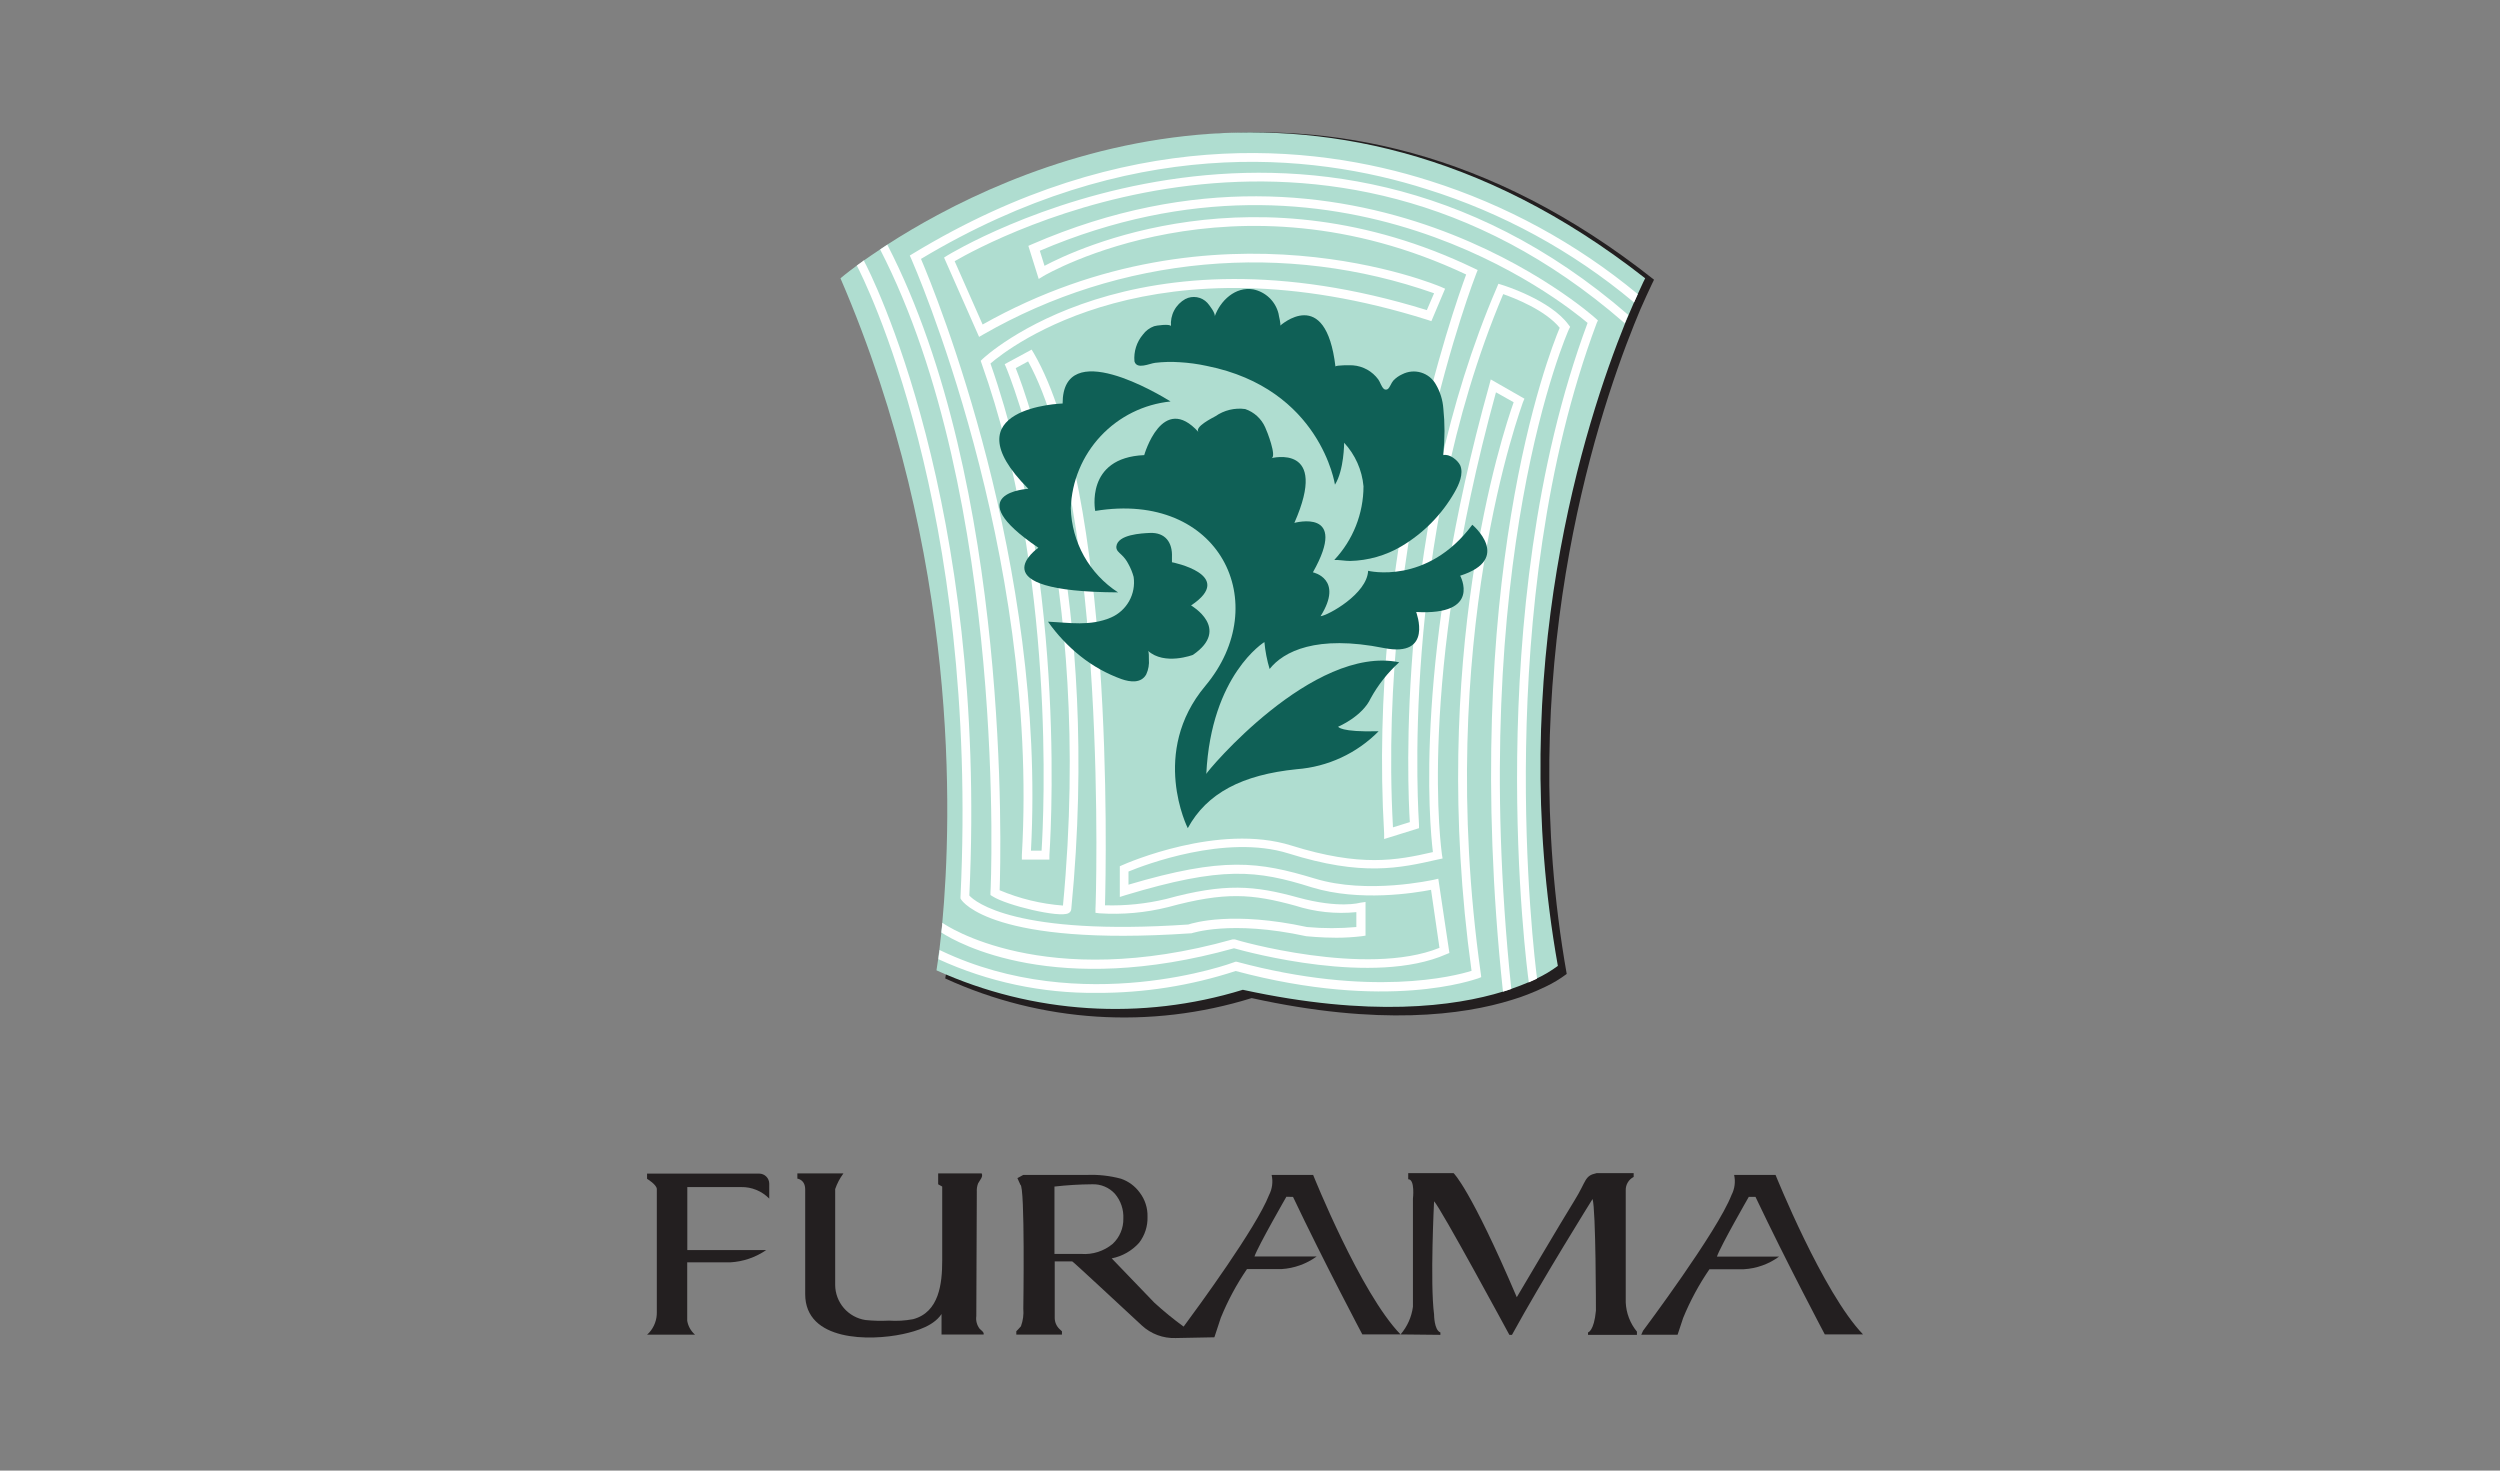 <svg width="170" height="100" viewBox="0 0 170 100" fill="none" xmlns="http://www.w3.org/2000/svg">
<rect x="0" y="0" width="170" height="100" fill="#808080" stroke="none"/>
<path d="M112.474 19.02C112.474 19.02 112.285 19.398 111.964 20.102C111.884 20.279 111.804 20.474 111.707 20.675C111.609 20.875 111.478 21.196 111.352 21.505C111.277 21.694 111.197 21.889 111.117 22.078C108.414 28.806 102.94 45.836 106.536 66.227C106.089 66.563 105.61 66.853 105.104 67.092C104.933 67.177 104.732 67.269 104.532 67.355C104.194 67.504 103.81 67.653 103.386 67.807C103.197 67.87 103.003 67.933 102.814 67.991C99.493 69.027 93.795 69.783 85.114 67.87C78.241 70.009 70.82 69.534 64.276 66.536C64.276 66.536 64.328 66.256 64.396 65.729C64.396 65.551 64.454 65.339 64.482 65.105C64.517 64.761 64.562 64.372 64.614 63.925C64.614 63.713 64.654 63.495 64.671 63.255C65.33 56.069 65.874 38.019 57.754 18.98C57.754 18.98 58.132 18.648 58.865 18.109L59.363 17.748C59.678 17.525 60.039 17.267 60.44 17.004L60.938 16.672C68.76 11.598 89.947 1.165 112.474 19.02Z" fill="#231F20"/>
<path d="M111.872 18.924C111.872 18.924 111.683 19.29 111.369 19.994C111.288 20.166 111.202 20.361 111.111 20.567C111.019 20.773 110.882 21.088 110.756 21.392C110.676 21.581 110.601 21.77 110.515 21.964C107.818 28.63 102.344 45.488 105.934 65.679C105.49 66.011 105.012 66.297 104.508 66.532C104.331 66.618 104.136 66.704 103.936 66.795C103.604 66.938 103.22 67.087 102.791 67.236C102.607 67.305 102.407 67.362 102.218 67.425C98.897 68.45 93.193 69.195 84.512 67.305C77.64 69.421 70.23 68.95 63.68 65.982C63.68 65.982 63.726 65.707 63.8 65.186C63.8 65.003 63.852 64.797 63.881 64.562C63.915 64.23 63.967 63.84 64.012 63.417C64.012 63.211 64.058 62.993 64.075 62.758C64.734 55.64 65.278 37.769 57.152 18.924C57.152 18.924 57.536 18.592 58.263 18.059L58.761 17.698C59.082 17.481 59.437 17.229 59.838 16.965L60.336 16.633C68.164 11.577 89.345 1.241 111.872 18.924Z" fill="#AFDDD0"/>
<path d="M92.472 61.389C92.472 61.389 91.069 61.801 88.258 61.029C85.303 60.215 83.305 60.032 79.296 61.132C77.936 61.458 76.538 61.602 75.139 61.561C75.225 58.469 75.74 33.428 70.3 24.02L70.151 23.773L68.319 24.764L68.428 25.016C68.485 25.154 74.412 39.234 72.282 61.578C70.799 61.466 69.345 61.114 67.975 60.536C68.061 58.142 68.743 32.935 60.348 16.661V16.633L59.85 16.965C68.525 33.834 67.386 60.422 67.351 60.691V60.862L67.5 60.954C68.439 61.561 72.041 62.431 72.654 62.099C72.71 62.073 72.758 62.032 72.792 61.98C72.826 61.929 72.846 61.869 72.848 61.807C74.898 40.855 69.871 27.043 69.069 25.033L69.911 24.575C75.351 34.464 74.526 61.544 74.492 61.796V62.071L74.761 62.105C76.325 62.208 77.896 62.067 79.416 61.687C83.322 60.622 85.143 60.782 88.075 61.584C89.415 62.015 90.831 62.165 92.232 62.025V63.038C91.116 63.139 89.993 63.139 88.876 63.038C83.854 61.95 81.18 62.741 80.802 62.867C69.069 63.657 66.298 61.321 65.914 60.897C67.174 34.086 59.145 18.465 58.762 17.767V17.698L58.264 18.059C58.716 18.918 66.59 34.43 65.313 61.006V61.092L65.364 61.177C65.45 61.309 67.552 64.373 80.928 63.468H81.003C81.037 63.468 83.66 62.54 88.825 63.663C88.876 63.663 89.787 63.766 90.88 63.766C91.455 63.765 92.028 63.73 92.598 63.663L92.856 63.623V61.332L92.472 61.389Z" fill="white"/>
<path d="M97.225 12.298C89.157 9.727 76.513 8.496 62.089 17.24L61.865 17.377L61.974 17.618C62.054 17.812 70.689 37.362 69.487 58.142V58.452H71.359V58.177C71.359 57.999 72.716 40.047 67.351 24.718C68.628 23.619 78.5 15.9 97.076 21.752L97.334 21.838L98.267 19.633L97.998 19.513C97.849 19.45 82.823 13.054 66.818 22.067L64.917 17.761C67.391 16.323 89.918 4.109 110.401 21.912L110.481 21.987C110.567 21.775 110.641 21.586 110.722 21.414C88.83 2.432 64.654 17.234 64.413 17.377L64.196 17.515L66.578 22.909L66.864 22.743C71.472 20.099 76.595 18.48 81.885 17.997C87.175 17.514 92.507 18.177 97.517 19.942L97.025 21.088C76.983 14.88 66.921 24.306 66.83 24.398L66.687 24.535L66.75 24.718C71.806 38.931 70.976 55.514 70.827 57.844H70.105C71.147 38.301 63.612 19.919 62.627 17.606C76.742 9.143 89.111 10.345 97.019 12.865C102.145 14.465 106.907 17.058 111.031 20.498L111.111 20.572C111.203 20.36 111.289 20.166 111.369 20C107.195 16.544 102.392 13.929 97.225 12.298V12.298Z" fill="white"/>
<path d="M108.66 21.792L108.511 21.655C108.351 21.506 92.214 7.059 70.174 16.61L69.928 16.719L70.632 18.969L70.959 18.769C71.084 18.694 83.888 11.21 99.699 18.666C98.857 20.956 92.993 37.499 94.121 56.671V57.054L96.492 56.316V56.075C96.492 55.886 95.072 36.91 102.218 20C102.957 20.258 105.081 21.082 106.06 22.29C105.322 24.054 99.246 39.544 102.195 67.373C102.195 67.373 102.195 67.419 102.195 67.436C102.396 67.373 102.596 67.316 102.768 67.247C99.716 37.992 106.622 22.531 106.69 22.382L106.77 22.227L106.662 22.084C105.442 20.407 102.281 19.416 102.149 19.376L101.892 19.296L101.789 19.542C94.877 35.604 95.725 53.619 95.868 55.904L94.722 56.259C93.617 36.016 100.311 18.797 100.38 18.62L100.483 18.362L100.231 18.242C85.44 11.136 73.152 16.942 71.027 18.076L70.707 17.051C91.081 8.353 106.289 20.55 107.956 21.958C100.638 41.645 103.844 65.987 103.947 66.703C103.947 66.743 103.947 66.772 103.947 66.806C104.159 66.715 104.354 66.629 104.52 66.543C104.308 64.905 101.388 41.153 108.58 21.958L108.66 21.792Z" fill="white"/>
<path d="M103.662 27.112L101.371 25.801L101.274 26.173C96.12 44.623 97.208 56.047 97.437 57.942C94.946 58.515 92.513 58.967 87.811 57.496C82.892 55.95 76.594 58.704 76.33 58.824L76.147 58.904V60.994L76.525 60.874C83.116 58.887 85.452 59.156 89.214 60.342C92.45 61.332 96.195 60.725 97.311 60.508L97.884 64.453C92.902 66.469 84.072 63.938 83.975 63.88H83.9H83.814C70.959 67.494 64.231 62.85 64.162 62.804L64.076 62.752C64.076 62.987 64.03 63.205 64.013 63.411C65.158 64.161 71.823 67.86 83.912 64.482C84.902 64.762 93.417 67.064 98.348 64.888L98.559 64.802L97.804 59.752L97.489 59.826C97.443 59.826 92.993 60.851 89.386 59.735C85.578 58.589 83.19 58.246 76.737 60.158V59.265C77.802 58.824 83.356 56.7 87.617 58.034C92.633 59.609 95.158 59.042 97.821 58.435L98.096 58.377L98.05 58.097C98.05 57.982 96.286 46.467 101.726 26.677L102.929 27.353C102.19 29.443 97.116 44.737 100.065 66.016C98.92 66.383 93.194 67.849 84.095 65.398H84.003L83.917 65.432C83.814 65.478 73.61 69.234 63.979 64.642L63.893 64.602C63.864 64.837 63.835 65.043 63.812 65.226C67.191 66.772 70.869 67.554 74.584 67.517C77.79 67.527 80.978 67.025 84.026 66.028C94.334 68.788 100.26 66.6 100.506 66.532L100.724 66.446L100.695 66.211C97.483 43.432 103.524 27.513 103.558 27.358L103.662 27.112Z" fill="white"/>
<path d="M76.026 40.282C66.291 40.236 70.609 37.247 70.609 37.247C65.089 33.502 69.927 33.239 69.927 33.239C64.39 27.684 72.258 27.438 72.258 27.438C72.258 22.857 78.849 26.831 79.599 27.3C77.782 27.485 76.093 28.322 74.846 29.655C73.598 30.989 72.876 32.73 72.814 34.556C72.844 35.699 73.153 36.818 73.712 37.816C74.272 38.813 75.066 39.66 76.026 40.282Z" fill="#0F6056"/>
<path d="M90.777 32.958C90.777 32.958 89.809 26.435 82.067 24.884C81.459 24.751 80.84 24.667 80.218 24.631C79.661 24.593 79.101 24.607 78.546 24.672C78.151 24.723 77.309 25.147 77.143 24.574C77.113 24.248 77.149 23.919 77.247 23.607C77.345 23.294 77.505 23.004 77.716 22.753C77.909 22.491 78.176 22.292 78.483 22.181C78.603 22.135 79.594 22.003 79.628 22.181C79.595 21.811 79.669 21.439 79.843 21.111C80.017 20.782 80.283 20.512 80.607 20.331C80.85 20.207 81.126 20.166 81.395 20.212C81.663 20.258 81.909 20.391 82.096 20.589C82.222 20.732 82.669 21.299 82.6 21.516C82.984 20.44 84.003 19.472 85.223 19.678C85.636 19.763 86.018 19.963 86.322 20.256C86.626 20.549 86.841 20.923 86.941 21.333C86.941 21.425 87.135 22.106 87.044 22.152C87.044 22.152 90.147 19.323 90.811 24.929C90.811 24.82 91.882 24.832 92.003 24.843C92.341 24.87 92.669 24.969 92.966 25.134C93.262 25.299 93.52 25.526 93.721 25.8C93.858 25.989 93.927 26.292 94.11 26.453C94.148 26.48 94.194 26.495 94.242 26.495C94.289 26.495 94.335 26.48 94.373 26.453C94.522 26.332 94.602 26.04 94.746 25.88C94.917 25.698 95.124 25.552 95.352 25.45C95.75 25.246 96.212 25.204 96.639 25.335C97.067 25.465 97.427 25.757 97.643 26.149C97.934 26.647 98.106 27.206 98.147 27.781C98.253 28.797 98.253 29.822 98.147 30.839V30.948C98.559 30.845 99.12 31.285 99.292 31.64C99.544 32.213 99.206 32.963 98.914 33.467C98.045 34.991 96.794 36.262 95.284 37.155C94.229 37.777 93.032 38.118 91.808 38.145C91.447 38.145 91.081 38.065 90.731 38.077C92.006 36.72 92.716 34.928 92.718 33.066C92.618 31.961 92.155 30.921 91.401 30.106C91.401 30.106 91.401 31.967 90.777 32.958Z" fill="#0F6056"/>
<path d="M71.264 42.275C72.712 42.338 74.127 42.602 75.553 41.989C76.075 41.761 76.508 41.367 76.786 40.868C77.063 40.37 77.169 39.794 77.087 39.229C77.004 38.921 76.883 38.625 76.727 38.347C76.609 38.115 76.452 37.906 76.263 37.729C76.079 37.557 75.885 37.414 75.913 37.156C76.005 36.343 77.631 36.263 78.204 36.24C79.24 36.2 79.739 36.887 79.693 37.889C79.693 37.889 79.693 38.238 79.693 38.233C79.693 38.227 84.096 39.103 80.993 41.17C80.993 41.17 83.724 42.745 81.119 44.532C81.119 44.532 79.183 45.27 78.061 44.251C78.141 44.325 78.118 44.709 78.124 44.824C78.155 45.177 78.094 45.532 77.946 45.854C77.603 46.484 76.841 46.381 76.268 46.181C75.253 45.816 74.305 45.286 73.463 44.612C72.624 43.94 71.883 43.154 71.264 42.275V42.275Z" fill="#0F6056"/>
<path d="M74.475 34.744C74.475 34.744 73.759 31.119 77.807 30.948C77.807 30.948 79.033 26.641 81.507 29.39C81.18 29.035 82.463 28.411 82.652 28.302C83.241 27.892 83.962 27.718 84.673 27.815C84.972 27.917 85.248 28.079 85.481 28.292C85.715 28.505 85.902 28.764 86.03 29.052C86.15 29.293 86.838 31.056 86.46 31.154C86.46 31.154 90.411 30.129 88.017 35.557C88.017 35.557 91.762 34.515 89.277 38.918C89.277 38.918 91.401 39.354 89.798 41.902C90.308 41.85 92.959 40.39 93.033 38.815C93.033 38.815 97.042 39.812 100.117 35.683C100.117 35.683 102.894 38.002 99.292 39.148C99.292 39.148 100.781 41.867 96.297 41.615C96.297 41.615 97.506 44.742 94.104 44.066C89.523 43.15 87.278 44.295 86.334 45.492C86.155 44.895 86.036 44.281 85.979 43.66C85.979 43.66 82.36 45.876 82.028 52.627C82.028 52.501 89.266 43.837 95.146 45.034C94.369 45.735 93.715 46.562 93.211 47.479C92.638 48.727 90.995 49.415 90.995 49.415C90.995 49.415 91.121 49.798 93.749 49.724C92.265 51.23 90.286 52.147 88.178 52.306C84.461 52.684 82.068 53.933 80.768 56.315C80.768 56.315 78.168 51.161 81.965 46.637C86.649 41.037 82.955 33.347 74.475 34.744Z" fill="#0F6056"/>
<path d="M52.309 81.511V80.492C52.309 80.31 52.236 80.135 52.108 80.006C51.979 79.877 51.804 79.805 51.622 79.805H44V80.16C44 80.16 44.641 80.543 44.664 80.847V89.219C44.676 89.736 44.49 90.238 44.143 90.622C44.1 90.672 44.052 90.718 44 90.759H47.264C46.982 90.516 46.793 90.182 46.731 89.814V85.84H49.657C50.534 85.791 51.38 85.502 52.103 85.004H46.737V80.721H50.402C50.752 80.715 51.1 80.78 51.425 80.912C51.75 81.044 52.044 81.24 52.292 81.488L52.309 81.511Z" fill="#231F20"/>
<path d="M57.353 79.793H54.221V80.148C54.221 80.148 54.753 80.2 54.753 80.887V87.999C54.753 91.223 59.157 91.194 61.384 90.719C62.335 90.513 63.612 90.146 64.116 89.201C64.198 89.069 64.234 88.913 64.218 88.759C64.201 88.604 64.133 88.459 64.024 88.348V90.747H66.887C66.927 90.587 66.738 90.478 66.618 90.358C66.524 90.237 66.455 90.097 66.416 89.949C66.376 89.8 66.367 89.645 66.389 89.493L66.423 81.047C66.411 80.852 66.44 80.657 66.509 80.474C66.624 80.251 66.87 80.022 66.755 79.793H63.795V80.532L64.07 80.686V85.731C64.07 87.266 63.869 89.23 62.089 89.705C61.549 89.806 60.999 89.839 60.451 89.802C59.918 89.829 59.384 89.816 58.853 89.762C58.282 89.675 57.76 89.387 57.382 88.949C57.004 88.511 56.795 87.953 56.792 87.374V80.858C56.922 80.476 57.112 80.117 57.353 79.793V79.793Z" fill="#231F20"/>
<path d="M87.926 81.39C90.016 85.794 92.639 90.741 92.639 90.741H95.238C92.513 87.941 89.294 79.896 89.294 79.896H86.471C86.576 80.359 86.513 80.843 86.294 81.264C85.441 83.463 81.438 88.926 80.487 90.209C79.793 89.704 79.128 89.161 78.495 88.582L75.597 85.57C76.316 85.427 76.968 85.056 77.458 84.511C77.849 84.004 78.052 83.376 78.031 82.736C78.047 82.146 77.861 81.568 77.504 81.098C77.186 80.659 76.74 80.329 76.227 80.153C75.466 79.949 74.678 79.862 73.891 79.896H69.579L69.184 80.113L69.384 80.56C69.711 80.612 69.585 88.989 69.585 88.989C69.62 89.395 69.565 89.803 69.424 90.186C69.39 90.243 69.109 90.524 69.109 90.524V90.753H72.213V90.529L72.047 90.375C71.944 90.278 71.862 90.16 71.806 90.03C71.75 89.9 71.721 89.76 71.721 89.619V88.989V85.776C71.795 85.776 72.293 85.776 72.912 85.776C72.963 85.776 76.032 88.64 77.647 90.134C78.269 90.709 79.092 91.015 79.938 90.987L82.578 90.936L83.013 89.613C83.487 88.448 84.084 87.336 84.794 86.298H87.141C88.005 86.245 88.835 85.947 89.535 85.439H85.303C85.561 84.706 87.474 81.379 87.474 81.379L87.926 81.39ZM73.358 85.267H71.703V80.686C72.555 80.589 73.412 80.537 74.269 80.531C74.558 80.52 74.846 80.572 75.113 80.684C75.38 80.796 75.62 80.964 75.815 81.178C76.212 81.647 76.417 82.248 76.387 82.862C76.394 83.183 76.334 83.502 76.209 83.797C76.085 84.093 75.9 84.36 75.666 84.58C75.067 85.08 74.297 85.327 73.519 85.267H73.358Z" fill="#231F20"/>
<path d="M111.729 90.488C111.729 90.488 116.774 83.76 117.742 81.263C117.961 80.842 118.024 80.357 117.92 79.894H120.737C120.737 79.894 123.961 87.911 126.686 90.74H124.087C124.087 90.74 121.464 85.798 119.374 81.389H118.916C118.916 81.389 117.003 84.716 116.751 85.449H120.977C120.279 85.96 119.448 86.258 118.584 86.308H116.242C115.531 87.345 114.932 88.455 114.455 89.618C114.02 90.946 114.072 90.763 114.072 90.763H111.604L111.729 90.488Z" fill="#231F20"/>
<path d="M95.238 90.741C95.696 90.209 95.989 89.554 96.08 88.857V81.51C96.08 81.51 96.235 80.188 95.759 80.188V79.775H98.846C98.846 79.775 99.991 80.823 103.141 88.21C103.141 88.21 106.221 82.988 107.063 81.636C107.905 80.285 107.722 79.959 108.563 79.775H111.089V80.033C110.924 80.116 110.786 80.244 110.691 80.402C110.595 80.56 110.547 80.742 110.55 80.926V88.565C110.582 89.293 110.849 89.99 111.312 90.552V90.77H107.985V90.604C107.985 90.604 108.391 90.529 108.523 89.126C108.523 89.126 108.523 82.255 108.294 81.533C108.294 81.533 104.858 87.036 102.814 90.77H102.637C102.637 90.77 97.947 82.094 97.517 81.688C97.517 81.688 97.237 87.242 97.517 89.384C97.517 89.384 97.517 90.455 97.947 90.604V90.77L95.238 90.741Z" fill="#231F20"/>
</svg>